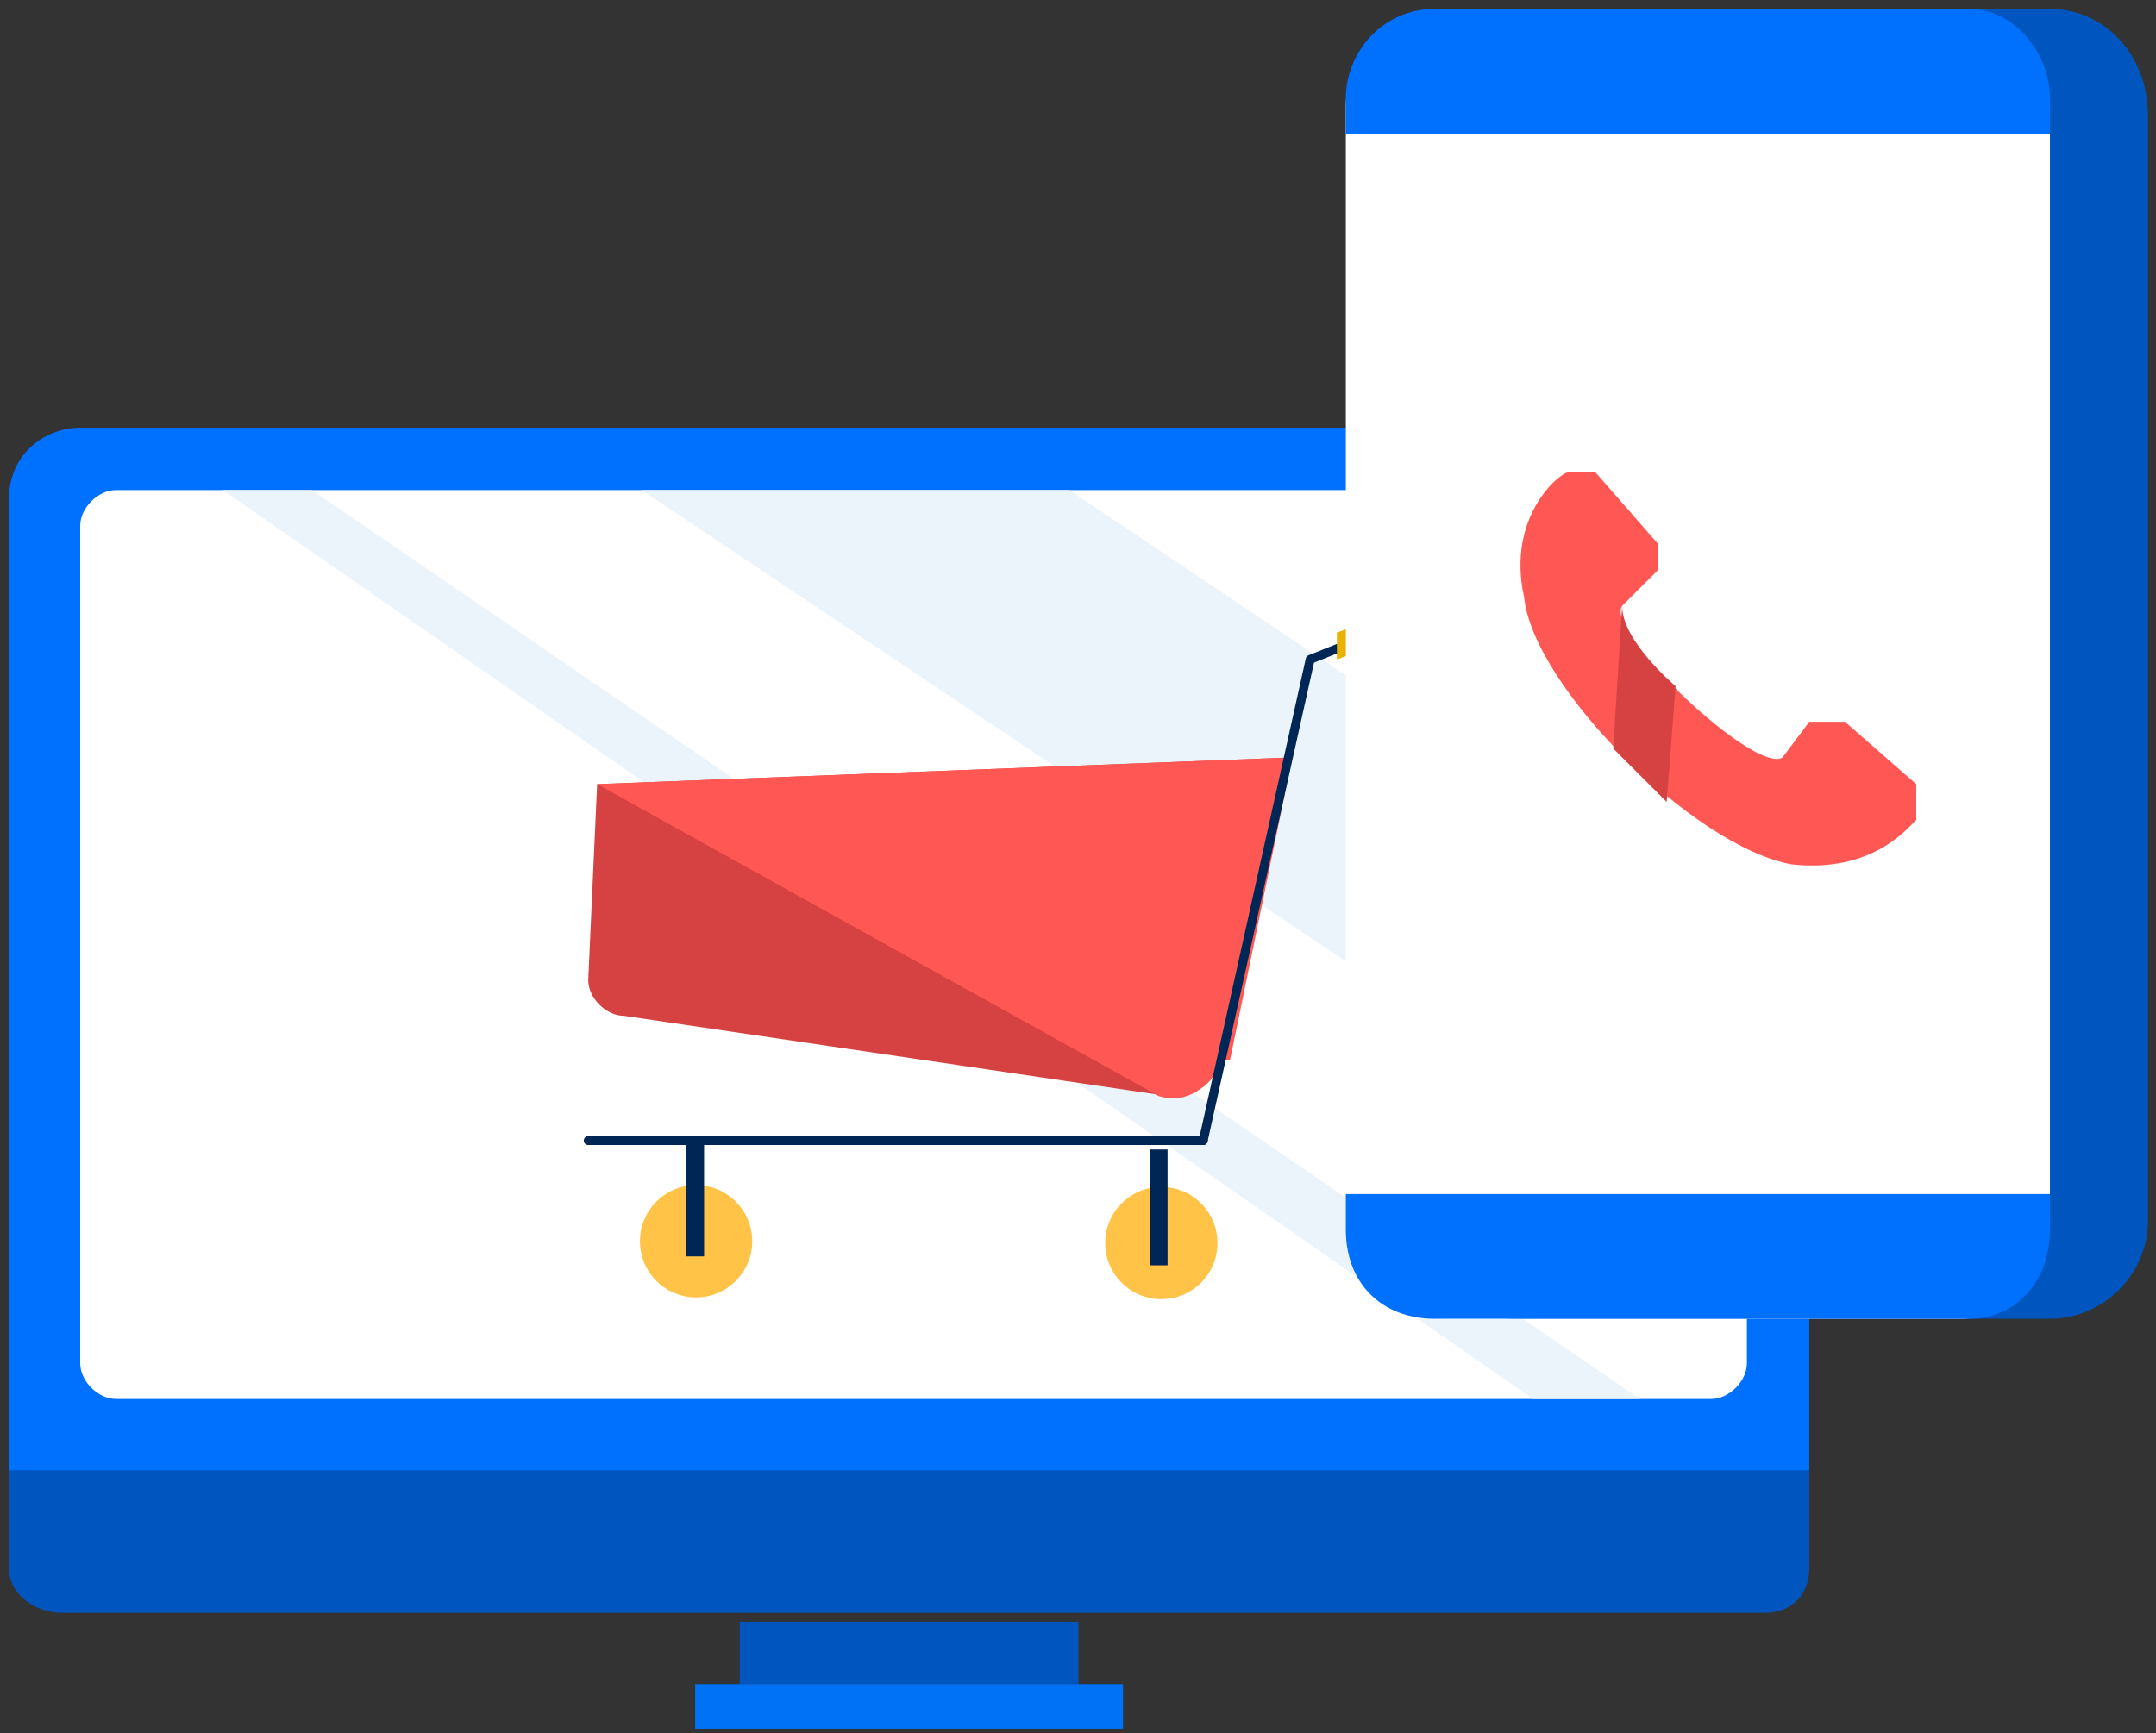 <svg version="1.1" id="Layer_1" xmlns="http://www.w3.org/2000/svg" x="0" y="0" viewBox="0 0 241.9 194.5" style="enable-background:new 0 0 241.91 194.49" xml:space="preserve"><rect x="0" y="0" width="241.9" height="194.5" fill="#333333" stroke="none"/><style>.st1{fill:#fff}.st24{fill:#ffc347}.st29{fill:#0070fe}.st34{fill:#0055bf}.st39{fill:#d64141}.st279{fill:#ecf4fb}.st280{fill:none;stroke:#002655;stroke-linecap:round;stroke-linejoin:round;stroke-miterlimit:10}.st281{fill:#002655}</style><path class="st34" d="M198 181H7c-3 0-6-2-6-5v-19h202v19c0 3-2 5-5 5z"/><path class="st29" d="M203 165H1V56c0-5 4-8 8-8h186c5 0 8 3 8 8v109z"/><path class="st1" d="M192 157H13c-2 0-4-2-4-4V59c0-2 2-4 4-4h179c2 0 4 2 4 4v94c0 2-2 4-4 4z"/><path class="st34" d="M83 182h38v7H83z"/><path style="fill:#0072f5" d="M78 189h48v5H78z"/><path class="st279" d="m72 55 124 83v-32l-76-51zM25 55l147 102h12L35 55z"/><path class="st39" d="m67 88-1 22c0 2 2 4 4 4l61 9c3 0 5-1 6-4l8-34-78 3z"/><path d="m67 88 78-3-7 34h-1c-1 3-4 5-7 4L67 88z" style="fill:#ff5753"/><path class="st280" d="M66 128h69"/><circle class="st24" cx="130.3" cy="139.5" r="6.3"/><path transform="translate(260 270) scale(-1)" class="st281" d="M129 128h2v13h-2z"/><circle class="st24" cx="78.1" cy="139.3" r="6.3"/><path transform="translate(156 269) scale(-1)" class="st281" d="M77 128h2v13h-2z"/><path class="st280" d="m162 68-15 6-12 54"/><path d="m150 74 14-5 1-2-1-1h-1l-13 5v3z" style="fill:#e8b200"/><path class="st34" d="M230 148h-60c-5 0-9-4-9-9V11c0-5 4-10 9-10h60c6 0 11 5 11 12v124c0 6-5 11-11 11z"/><path class="st1" d="M220 148h-58c-6 0-11-5-11-11V12c0-6 5-11 11-11h58c6 0 10 5 10 11v125c0 6-4 11-10 11z"/><path class="st29" d="M230 15h-79v-4c0-5 4-10 10-10h60c5 0 9 5 9 10v4zM221 148h-60c-6 0-10-4-10-10v-4h79v4c0 6-4 10-9 10z"/><g><path d="m182 68 4-4v-3l-7-8h-3c-1 0-7 5-5 14 1 10 19 28 30 30 9 1 13-4 14-5v-4l-8-7h-4l-3 4c-3 2-20-14-18-17z" style="fill-rule:evenodd;clip-rule:evenodd;fill:#ff5753"/></g><path class="st39" d="m182 68-1 16 6 6 1-13s-6-5-6-9z"/></svg>